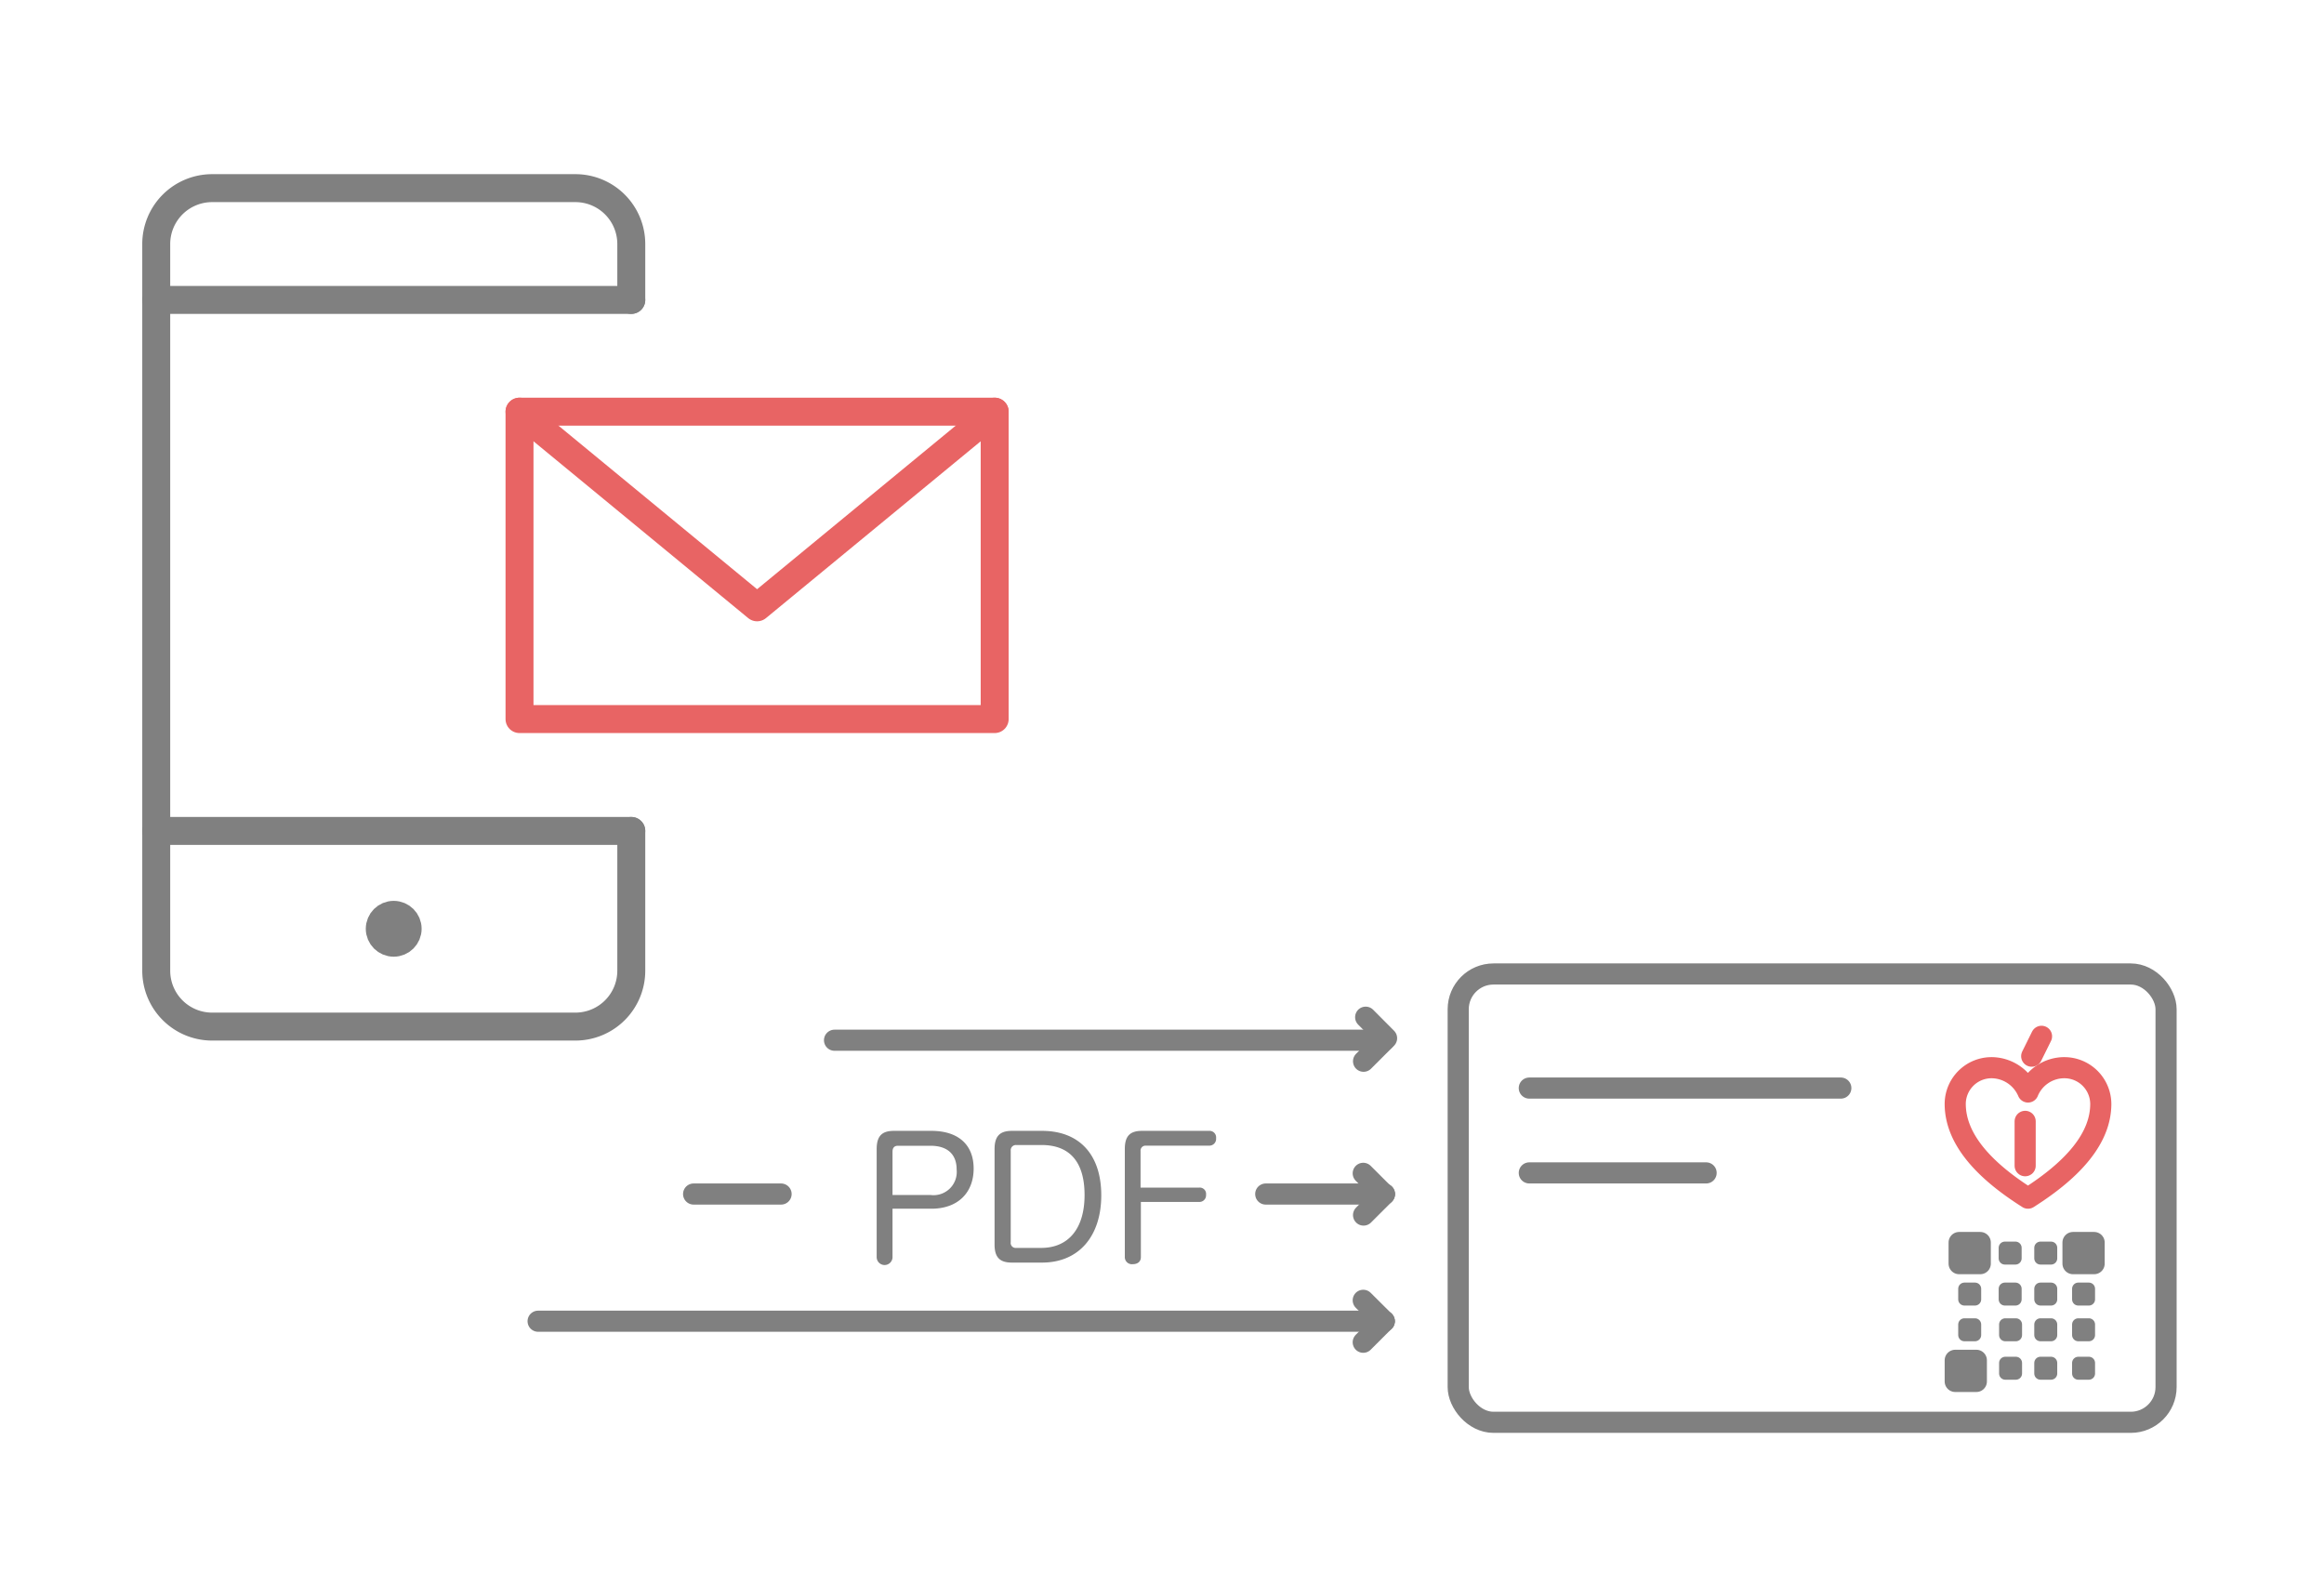 <svg id="lines" xmlns="http://www.w3.org/2000/svg" width="220" height="150" viewBox="0 0 220 150"><path d="M195.42,101.07a3.72,3.72,0,0,0-3.44,2.3,3.78,3.78,0,0,0-3.45-2.3,3.44,3.44,0,0,0-3.44,3.42c0,3.21,2.52,6.17,6.89,8.93,4.36-2.76,6.89-5.72,6.89-8.93A3.45,3.45,0,0,0,195.42,101.07Z" style="fill:none;stroke:#e86464;stroke-linecap:round;stroke-linejoin:round;stroke-width:2px"/><rect x="138.04" y="92.2" width="67.01" height="42.44" rx="3.34" style="fill:none;stroke:gray;stroke-linecap:round;stroke-linejoin:round;stroke-width:2px"/><line x1="144.77" y1="103" x2="174.26" y2="103" style="fill:none;stroke:gray;stroke-linecap:round;stroke-linejoin:round;stroke-width:2px"/><line x1="144.77" y1="111.03" x2="161.51" y2="111.03" style="fill:none;stroke:gray;stroke-linecap:round;stroke-linejoin:round;stroke-width:2px"/><line x1="191.71" y1="106.15" x2="191.71" y2="110.35" style="fill:none;stroke:#e86464;stroke-linecap:round;stroke-linejoin:round;stroke-width:2px"/><line x1="193.26" y1="98.1" x2="192.33" y2="99.98" style="fill:none;stroke:#e86464;stroke-linecap:round;stroke-linejoin:round;stroke-width:2px"/><rect x="185.46" y="117.62" width="2" height="2" style="fill:none;stroke:gray;stroke-linecap:round;stroke-linejoin:round;stroke-width:2px"/><rect x="196.24" y="117.62" width="2" height="2" style="fill:none;stroke:gray;stroke-linecap:round;stroke-linejoin:round;stroke-width:2px"/><rect x="185.09" y="128.77" width="2" height="2" style="fill:none;stroke:gray;stroke-linecap:round;stroke-linejoin:round;stroke-width:2px"/><rect x="185.96" y="122" width="1" height="1" style="fill:none;stroke:gray;stroke-linecap:round;stroke-linejoin:round;stroke-width:1.174px"/><rect x="185.96" y="125.38" width="1" height="1" style="fill:none;stroke:gray;stroke-linecap:round;stroke-linejoin:round;stroke-width:1.174px"/><rect x="189.79" y="118.12" width="1" height="1" style="fill:none;stroke:gray;stroke-linecap:round;stroke-linejoin:round;stroke-width:1.174px"/><rect x="193.16" y="118.12" width="1" height="1" style="fill:none;stroke:gray;stroke-linecap:round;stroke-linejoin:round;stroke-width:1.174px"/><rect x="196.74" y="122" width="1" height="1" style="fill:none;stroke:gray;stroke-linecap:round;stroke-linejoin:round;stroke-width:1.174px"/><rect x="196.74" y="125.38" width="1" height="1" style="fill:none;stroke:gray;stroke-linecap:round;stroke-linejoin:round;stroke-width:1.174px"/><rect x="196.74" y="129.02" width="1" height="1" style="fill:none;stroke:gray;stroke-linecap:round;stroke-linejoin:round;stroke-width:1.174px"/><rect x="193.16" y="129.02" width="1" height="1" style="fill:none;stroke:gray;stroke-linecap:round;stroke-linejoin:round;stroke-width:1.174px"/><rect x="189.83" y="129.02" width="1" height="1" style="fill:none;stroke:gray;stroke-linecap:round;stroke-linejoin:round;stroke-width:1.174px"/><rect x="189.79" y="122" width="1" height="1" style="fill:none;stroke:gray;stroke-linecap:round;stroke-linejoin:round;stroke-width:1.174px"/><rect x="193.16" y="122" width="1" height="1" style="fill:none;stroke:gray;stroke-linecap:round;stroke-linejoin:round;stroke-width:1.174px"/><rect x="189.83" y="125.38" width="1" height="1" style="fill:none;stroke:gray;stroke-linecap:round;stroke-linejoin:round;stroke-width:1.174px"/><rect x="193.16" y="125.38" width="1" height="1" style="fill:none;stroke:gray;stroke-linecap:round;stroke-linejoin:round;stroke-width:1.174px"/><path d="M84.49,119a.75.75,0,0,1-1.5,0V108.78c0-1.23.49-1.73,1.63-1.73h3.55c2.53,0,4,1.3,4,3.57s-1.48,3.8-4,3.8H84.49Zm3.59-5.88a2.2,2.2,0,0,0,2.48-2.41c0-1.45-.88-2.25-2.48-2.25H85c-.35,0-.51.21-.51.56v4.1Z" style="fill:gray"/><path d="M94.15,108.78c0-1.23.5-1.73,1.64-1.73h2.85c3.53,0,5.61,2.24,5.61,6.1s-2.11,6.37-5.61,6.37H95.79c-1.14,0-1.64-.49-1.64-1.71Zm1.53,8.81a.47.47,0,0,0,.51.54h2.37c2.59,0,4.11-1.84,4.11-5s-1.42-4.74-4.07-4.74H96.2a.49.49,0,0,0-.52.53Z" style="fill:gray"/><path d="M108,119c0,.44-.32.67-.77.67a.67.67,0,0,1-.75-.69V108.77c0-1.24.5-1.72,1.63-1.72h6.36a.62.62,0,0,1,.65.69.64.64,0,0,1-.65.71h-6a.47.47,0,0,0-.5.51v3.46h5.57a.6.6,0,0,1,.63.68.63.63,0,0,1-.63.68H108Z" style="fill:gray"/><line x1="79" y1="98.47" x2="131.04" y2="98.47" style="fill:none;stroke:gray;stroke-linecap:round;stroke-linejoin:round;stroke-width:2px"/><line x1="119.82" y1="113.03" x2="131.04" y2="113.03" style="fill:none;stroke:gray;stroke-linecap:round;stroke-linejoin:round;stroke-width:2px"/><line x1="50.94" y1="125.07" x2="131.04" y2="125.07" style="fill:none;stroke:gray;stroke-linecap:round;stroke-linejoin:round;stroke-width:2px"/><line x1="65.66" y1="113.03" x2="73.94" y2="113.03" style="fill:none;stroke:gray;stroke-linecap:round;stroke-linejoin:round;stroke-width:2px"/><line x1="129.28" y1="96.29" x2="131.26" y2="98.28" style="fill:none;stroke:gray;stroke-linecap:round;stroke-linejoin:round;stroke-width:2px"/><line x1="129.05" y1="111.07" x2="131.04" y2="113.06" style="fill:none;stroke:gray;stroke-linecap:round;stroke-linejoin:round;stroke-width:2px"/><line x1="129.05" y1="123.09" x2="131.04" y2="125.07" style="fill:none;stroke:gray;stroke-linecap:round;stroke-linejoin:round;stroke-width:2px"/><line x1="129.08" y1="115.02" x2="131.07" y2="113.03" style="fill:none;stroke:gray;stroke-linecap:round;stroke-linejoin:round;stroke-width:2px"/><line x1="129.08" y1="100.46" x2="131.07" y2="98.47" style="fill:none;stroke:gray;stroke-linecap:round;stroke-linejoin:round;stroke-width:2px"/><line x1="129.05" y1="127.06" x2="131.04" y2="125.07" style="fill:none;stroke:gray;stroke-linecap:round;stroke-linejoin:round;stroke-width:2px"/><path id="layer1" d="M59.76,78.66V91.88a5.29,5.29,0,0,1-5.29,5.3H20.08a5.29,5.29,0,0,1-5.29-5.3V23.1a5.29,5.29,0,0,1,5.29-5.29H54.47a5.29,5.29,0,0,1,5.29,5.29v5.29" style="fill:none;stroke:gray;stroke-linecap:round;stroke-linejoin:round;stroke-width:2.646px"/><line id="layer1-2" data-name="layer1" x1="14.79" y1="28.39" x2="59.76" y2="28.39" style="fill:none;stroke:gray;stroke-linecap:round;stroke-linejoin:round;stroke-width:2.646px"/><line id="layer1-3" data-name="layer1" x1="14.79" y1="78.66" x2="59.76" y2="78.66" style="fill:none;stroke:gray;stroke-linecap:round;stroke-linejoin:round;stroke-width:2.646px"/><rect id="layer2" x="49.18" y="38.97" width="44.98" height="29.1" style="fill:none;stroke:#e86464;stroke-linecap:round;stroke-linejoin:round;stroke-width:2.646px"/><polyline id="layer2-2" data-name="layer2" points="49.18 38.97 71.67 57.49 94.16 38.97" style="fill:none;stroke:#e86464;stroke-linecap:round;stroke-linejoin:round;stroke-width:2.646px"/><circle id="layer1-4" data-name="layer1" cx="37.27" cy="87.92" r="1.32" style="fill:none;stroke:gray;stroke-linecap:round;stroke-linejoin:round;stroke-width:2.646px"/></svg>